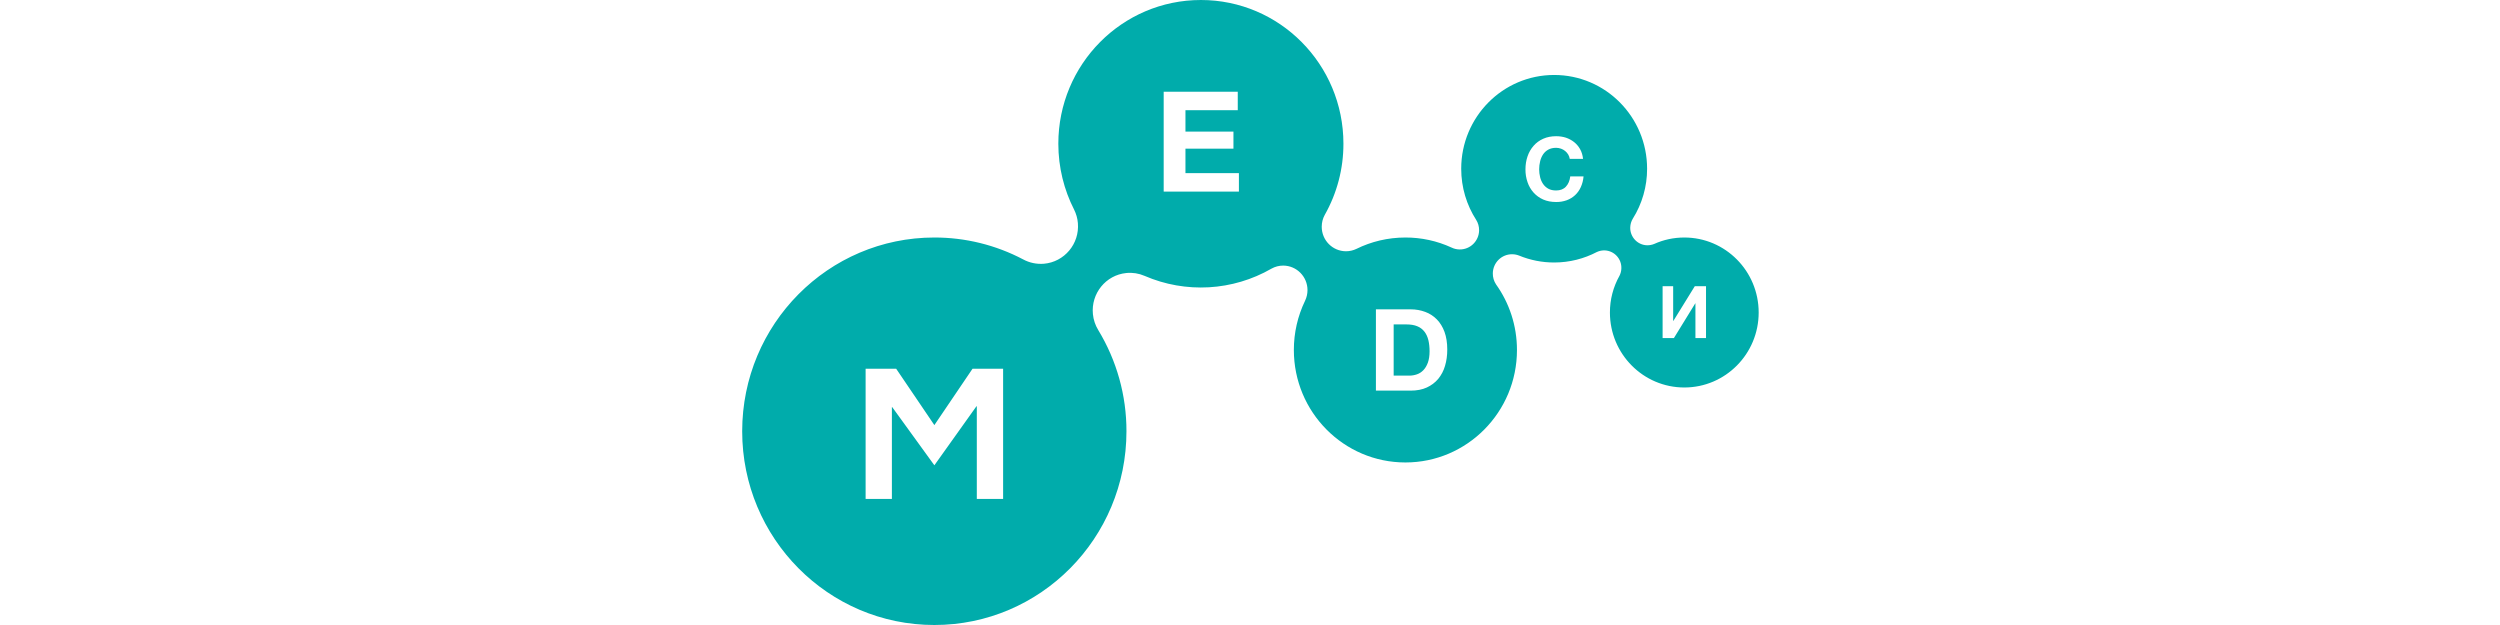 <?xml version="1.0" encoding="UTF-8" standalone="no"?>
<!DOCTYPE svg PUBLIC "-//W3C//DTD SVG 1.1//EN" "http://www.w3.org/Graphics/SVG/1.1/DTD/svg11.dtd">
<svg height="100%" stroke-miterlimit="10" style="fill-rule:nonzero;clip-rule:evenodd;stroke-linecap:round;stroke-linejoin:round;" version="1.1" viewBox="0 0 192 48" width="100%" xml:space="preserve" xmlns="http://www.w3.org/2000/svg" xmlns:xlink="http://www.w3.org/1999/xlink">
<defs>
<radialGradient cx="0" cy="0" gradientTransform="matrix(8.601 -5.812 5.92 8.761 54.772 31.499)" gradientUnits="userSpaceOnUse" id="RadialGradient" r="1">
<stop offset="0" stop-color="#f7afa1"/>
<stop offset="0.094" stop-color="#f3a89d"/>
<stop offset="0.216" stop-color="#e89493"/>
<stop offset="0.353" stop-color="#d87683"/>
<stop offset="0.502" stop-color="#c24f6f"/>
<stop offset="0.659" stop-color="#a82458"/>
<stop offset="0.723" stop-color="#9d134f"/>
<stop offset="0.828" stop-color="#94134b"/>
<stop offset="0.984" stop-color="#7d1342"/>
<stop offset="1" stop-color="#7a1341"/>
</radialGradient>
<radialGradient cx="0" cy="0" gradientTransform="matrix(5.43 5.568 -5.706 5.564 53.246 33.389)" gradientUnits="userSpaceOnUse" id="RadialGradient_2" r="1">
<stop offset="0" stop-color="#ffffeb"/>
<stop offset="1" stop-color="#fffff2" stop-opacity="0.01"/>
</radialGradient>
<radialGradient cx="0" cy="0" gradientTransform="matrix(2.346 -1.289 1.221 2.222 54.002 31.825)" gradientUnits="userSpaceOnUse" id="RadialGradient_3" r="1">
<stop offset="0" stop-color="#ffffff"/>
<stop offset="1" stop-color="#ffffff" stop-opacity="0.01"/>
</radialGradient>
<linearGradient gradientTransform="matrix(0.785 0 0 0.785 44.406 0)" gradientUnits="userSpaceOnUse" id="LinearGradient" x1="24.332" x2="24.364" y1="56.373" y2="52.61">
<stop offset="0" stop-color="#ffffeb"/>
<stop offset="0.211" stop-color="#ffffed" stop-opacity="0.788"/>
<stop offset="1" stop-color="#fffff2" stop-opacity="0.01"/>
</linearGradient>
<linearGradient gradientTransform="matrix(0.785 0 0 0.785 44.406 0)" gradientUnits="userSpaceOnUse" id="LinearGradient_2" x1="5.83" x2="27.552" y1="55.906" y2="41.149">
<stop offset="0" stop-color="#ec7285"/>
<stop offset="0.18" stop-color="#e76b81"/>
<stop offset="0.428" stop-color="#d95674"/>
<stop offset="0.714" stop-color="#c33862"/>
<stop offset="1" stop-color="#aa174e"/>
</linearGradient>
<linearGradient gradientTransform="matrix(0.785 0 0 0.785 44.406 0)" gradientUnits="userSpaceOnUse" id="LinearGradient_3" x1="20.125" x2="21.114" y1="53.114" y2="53.81">
<stop offset="0" stop-color="#841142" stop-opacity="0.01"/>
<stop offset="0.246" stop-color="#7e1040" stop-opacity="0.244"/>
<stop offset="0.567" stop-color="#700f39" stop-opacity="0.561"/>
<stop offset="0.927" stop-color="#590d2e" stop-opacity="0.918"/>
<stop offset="1" stop-color="#540c2b" stop-opacity="0.99"/>
</linearGradient>
<linearGradient gradientTransform="matrix(0.785 0 0 0.785 44.406 0)" gradientUnits="userSpaceOnUse" id="LinearGradient_4" x1="24.568" x2="23.883" y1="39.53" y2="39.859">
<stop offset="0" stop-color="#8c113a" stop-opacity="0.01"/>
<stop offset="0.241" stop-color="#881139" stop-opacity="0.241"/>
<stop offset="0.457" stop-color="#7e1035" stop-opacity="0.457"/>
<stop offset="0.664" stop-color="#6e0f30" stop-opacity="0.664"/>
<stop offset="0.863" stop-color="#580d28" stop-opacity="0.863"/>
<stop offset="1" stop-color="#470c22"/>
</linearGradient>
<radialGradient cx="0" cy="0" gradientTransform="matrix(3.263 2.353 -2.234 3.099 47.228 38.835)" gradientUnits="userSpaceOnUse" id="RadialGradient_4" r="1">
<stop offset="0" stop-color="#ffffff"/>
<stop offset="1" stop-color="#ffffff" stop-opacity="0.01"/>
</radialGradient>
<linearGradient gradientTransform="matrix(0.785 0 0 0.785 44.406 0)" gradientUnits="userSpaceOnUse" id="LinearGradient_5" x1="-2.344" x2="17.511" y1="53.787" y2="68.576">
<stop offset="0" stop-color="#9b1549"/>
<stop offset="0.317" stop-color="#630e37"/>
<stop offset="0.474" stop-color="#690f39"/>
<stop offset="0.681" stop-color="#7b113f"/>
<stop offset="0.916" stop-color="#9b1549"/>
<stop offset="1" stop-color="#aa174e"/>
</linearGradient>
<radialGradient cx="0" cy="0" gradientTransform="matrix(2.091 0 0 1.593 48.778 32.76)" gradientUnits="userSpaceOnUse" id="RadialGradient_5" r="1">
<stop offset="0" stop-color="#af4560"/>
<stop offset="0.274" stop-color="#ac415d"/>
<stop offset="0.519" stop-color="#a23655"/>
<stop offset="0.753" stop-color="#922549"/>
<stop offset="0.979" stop-color="#7c113b"/>
<stop offset="1" stop-color="#7a0f39"/>
</radialGradient>
<linearGradient gradientTransform="matrix(0.785 0 0 0.785 44.406 0)" gradientUnits="userSpaceOnUse" id="LinearGradient_6" x1="8.841" x2="1.849" y1="27.728" y2="57.6">
<stop offset="0" stop-color="#ec7285"/>
<stop offset="0.177" stop-color="#e66a80"/>
<stop offset="0.421" stop-color="#d65571"/>
<stop offset="0.705" stop-color="#bc375d"/>
<stop offset="1" stop-color="#9e1445"/>
</linearGradient>
<linearGradient gradientTransform="matrix(0.785 0 0 0.785 44.406 0)" gradientUnits="userSpaceOnUse" id="LinearGradient_7" x1="10.358" x2="9.807" y1="54.782" y2="55.795">
<stop offset="0" stop-color="#560c2c" stop-opacity="0.99"/>
<stop offset="0.257" stop-color="#5c0d2f" stop-opacity="0.736"/>
<stop offset="0.616" stop-color="#6b0f37" stop-opacity="0.38"/>
<stop offset="1" stop-color="#841142" stop-opacity="0.01"/>
</linearGradient>
<linearGradient gradientTransform="matrix(0.785 0 0 0.785 44.406 0)" gradientUnits="userSpaceOnUse" id="LinearGradient_8" x1="238.5" x2="238.5" y1="0" y2="34">
<stop offset="0" stop-color="#fff5f4"/>
<stop offset="1" stop-color="#ffe4e1"/>
</linearGradient>
<linearGradient gradientTransform="matrix(0.686 0 0 0.686 0 13)" gradientUnits="userSpaceOnUse" id="LinearGradient_9" x1="5.399" x2="1.339" y1="26.85" y2="15.193">
<stop offset="0.144" stop-color="#f2e913"/>
<stop offset="0.304" stop-color="#e7e518"/>
<stop offset="0.582" stop-color="#cadb26"/>
<stop offset="0.891" stop-color="#a3cd39"/>
</linearGradient>
<linearGradient gradientTransform="matrix(0.686 0 0 0.686 0 13)" gradientUnits="userSpaceOnUse" id="LinearGradient_10" x1="5.704" x2="16.053" y1="5.34" y2="1.422">
<stop offset="0.059" stop-color="#0fa8e0"/>
<stop offset="0.538" stop-color="#0099f9"/>
<stop offset="0.923" stop-color="#0291eb"/>
</linearGradient>
<linearGradient gradientTransform="matrix(0.686 0 0 0.686 0 13)" gradientUnits="userSpaceOnUse" id="LinearGradient_11" x1="14.857" x2="26.549" y1="29.769" y2="27.144">
<stop offset="0.123" stop-color="#a3cd39"/>
<stop offset="0.285" stop-color="#86c339"/>
<stop offset="0.869" stop-color="#21a038"/>
</linearGradient>
<linearGradient gradientTransform="matrix(0.686 0 0 0.686 0 13)" gradientUnits="userSpaceOnUse" id="LinearGradient_12" x1="15.126" x2="25.128" y1="1.238" y2="4.303">
<stop offset="0.057" stop-color="#0291eb"/>
<stop offset="0.79" stop-color="#0c8acb"/>
</linearGradient>
<linearGradient gradientTransform="matrix(0.686 0 0 0.686 0 13)" gradientUnits="userSpaceOnUse" id="LinearGradient_13" x1="5.03" x2="15.922" y1="26.284" y2="30.326">
<stop offset="0.132" stop-color="#f2e913"/>
<stop offset="0.298" stop-color="#ebe716"/>
<stop offset="0.531" stop-color="#d9e01f"/>
<stop offset="0.802" stop-color="#bbd62d"/>
<stop offset="0.983" stop-color="#a3cd39"/>
</linearGradient>
<linearGradient gradientTransform="matrix(0.686 0 0 0.686 0 13)" gradientUnits="userSpaceOnUse" id="LinearGradient_14" x1="1.368" x2="5.784" y1="16.447" y2="5.036">
<stop offset="0.07" stop-color="#a3cd39"/>
<stop offset="0.26" stop-color="#81c55f"/>
<stop offset="0.922" stop-color="#0fa8e0"/>
</linearGradient>
</defs>
<g id="Layer-1" visibility="hidden">
<path d="M88.422 27.491L86.832 27.491L86.832 41.551L78.2 41.551L78.2 27.491L76.61 27.491L76.61 42.862L88.952 42.862L89.028 45.557L90.315 45.557L90.315 41.551L88.422 41.551L88.422 27.491Z" fill="#b0084f" fill-rule="nonzero" opacity="1" stroke="none"/>
<path d="M100.765 40.167L95.388 27.491L93.344 27.491L93.344 42.862L94.783 42.862L94.783 29.895L100.386 42.789L100.462 42.862L100.992 42.862L106.671 29.895L106.671 42.862L108.185 42.862L108.185 27.491L106.217 27.491L100.765 40.167Z" fill="#b0084f" fill-rule="nonzero" opacity="1" stroke="none"/>
<path d="M112.804 27.491L117.121 27.491C120.679 27.491 122.648 29.021 122.572 31.935L122.572 32.008C122.572 34.849 120.679 36.452 117.121 36.452L114.319 36.452L114.319 42.862L112.804 42.862L112.804 27.491ZM121.134 31.935L121.134 31.862C121.134 29.75 119.846 28.73 117.196 28.73L114.395 28.73L114.395 35.14L117.272 35.14C119.846 35.14 121.134 34.12 121.134 31.935Z" fill="#b0084f" fill-rule="evenodd" opacity="1" stroke="none"/>
<path d="M124.239 27.491L124.239 28.73L129.084 28.73L129.084 42.862L130.598 42.862L130.598 28.73L135.52 28.73L135.52 27.491L124.239 27.491Z" fill="#b0084f" fill-rule="nonzero" opacity="1" stroke="none"/>
<path d="M56.918 38.821L67.166 45.976L56.927 18.297L46.778 45.959L56.918 38.821ZM56.922 40.665L46.825 47.773C45.877 48.44 44.672 47.432 45.083 46.314L55.835 17.006C56.219 15.96 57.63 15.958 58.016 17.003L68.863 46.324C69.276 47.44 68.075 48.452 67.125 47.789L56.922 40.665Z" fill="#afb8c0" fill-rule="evenodd" opacity="1" stroke="none"/>
<path d="M63.408 31.894C65.71 35.615 64.675 40.586 61.107 43.004C57.564 45.394 52.806 44.334 50.531 40.613C48.229 36.892 49.264 31.921 52.832 29.504C56.375 27.086 61.107 28.173 63.408 31.894Z" fill="url(#RadialGradient)" fill-rule="nonzero" opacity="1" stroke="none"/>
<path d="M57.124 28.228C54.668 28.282 53.375 28.907 51.824 30.319C50.479 31.677 49.626 33.253 49.367 35.154C49.031 37.517 49.806 40.071 51.125 41.184C52.03 41.945 54.254 42.135 55.495 42.081C58.831 41.972 61.029 38.115 61.546 34.584C61.857 32.492 61.184 30.564 59.762 29.423C58.831 28.635 58.366 28.201 57.124 28.228Z" fill="url(#RadialGradient_2)" fill-rule="nonzero" opacity="0.7" stroke="none"/>
<path d="M56.788 29.993C57.279 30.808 57.124 32.926 55.573 33.931C54.021 34.936 51.72 34.502 51.228 33.687C50.737 32.872 51.306 30.998 52.858 29.993C54.383 28.961 56.297 29.178 56.788 29.993Z" fill="url(#RadialGradient_3)" fill-rule="nonzero" opacity="0.5" stroke="none"/>
<path d="M57.745 28.254C57.745 28.254 62.58 30.672 61.003 38.413C62.193 37.598 62.373 35.996 62.373 35.996C62.373 35.996 62.58 29.45 57.874 28.282C57.797 28.254 57.745 28.254 57.745 28.254Z" fill="#891347" fill-opacity="0.7" fill-rule="nonzero" opacity="1" stroke="none"/>
<path d="M62.218 42.08C60.822 43.438 59.064 44.28 56.917 44.28C55.004 44.253 53.245 43.574 51.849 42.189C51.772 42.107 53.711 42.868 57.047 42.759C60.15 42.651 62.399 41.89 62.218 42.08Z" fill="url(#LinearGradient)" fill-rule="nonzero" opacity="0.2" stroke="none"/>
<path d="M68.605 35.968C68.58 35.642 68.528 35.344 68.45 35.018C68.347 34.719 68.218 34.42 68.062 34.176C67.726 33.66 67.312 33.225 66.847 32.845C65.916 32.084 64.856 31.595 63.77 31.215C63.537 31.134 63.201 31.025 62.968 30.971L63.046 31.351C63.123 31.378 63.382 31.785 63.382 31.813C63.46 31.84 63.485 31.84 63.537 31.867C64.572 32.247 65.554 32.763 66.356 33.442C66.769 33.795 67.132 34.176 67.364 34.61C67.493 34.828 67.597 35.045 67.674 35.289C67.752 35.534 67.778 35.751 67.778 35.996C67.778 37.967 65.058 39.501 63.589 40.016C61.546 40.749 59.348 41.048 57.15 41.048C54.978 41.102 52.754 40.831 50.685 40.124C49.677 39.771 48.669 39.309 47.841 38.657C47.039 38.006 46.393 37.136 46.341 36.186C46.341 35.941 46.367 35.697 46.419 35.48C46.496 35.235 46.574 35.018 46.703 34.8C46.91 34.393 47.22 34.04 47.583 33.714C47.608 33.687 47.66 33.66 47.686 33.605C48.487 32.899 49.444 32.383 50.479 31.976C50.53 31.948 50.582 31.813 50.737 31.622C50.918 31.351 51.151 31.052 51.151 31.052C50.867 31.134 50.505 31.242 50.246 31.351C49.186 31.758 48.126 32.274 47.22 33.035C47.143 33.089 47.091 33.171 47.014 33.225C46.988 33.252 46.962 33.252 46.936 33.279C46.496 33.66 46.057 34.094 45.746 34.637C45.591 34.909 45.462 35.181 45.385 35.48C45.307 35.778 45.229 36.05 45.229 36.376C45.229 36.702 45.307 37.082 45.385 37.381C45.488 37.68 45.591 37.978 45.772 38.25C46.083 38.793 46.522 39.255 46.962 39.635C47.893 40.423 48.953 40.966 50.039 41.374C52.237 42.189 54.564 42.542 56.866 42.542C59.167 42.487 61.494 42.107 63.666 41.238C65.764 40.398 68.605 38.684 68.605 35.968Z" fill="url(#LinearGradient_2)" fill-rule="nonzero" opacity="1" stroke="none"/>
<path d="M60.072 42.08C60.072 42.08 59.995 42.297 59.84 42.542C60.615 42.406 61.313 42.243 61.313 42.243C61.313 42.243 61.65 41.781 61.675 41.238C61.675 40.966 62.468 40.371 62.468 40.371C61.675 40.581 60.331 40.858 59.84 40.885C60.538 40.939 60.072 42.08 60.072 42.08Z" fill="url(#LinearGradient_3)" fill-rule="nonzero" opacity="1" stroke="none"/>
<path d="M62.916 30.943C62.916 30.943 63.614 31.134 64.028 31.324C64.08 31.351 63.614 31.188 64.002 32.274C63.821 32.22 63.537 32.139 63.537 32.139C63.537 32.139 63.123 31.432 62.994 31.324C62.968 31.134 62.916 30.943 62.916 30.943Z" fill="url(#LinearGradient_4)" fill-rule="nonzero" opacity="0.81" stroke="none"/>
<path d="M51.565 41.401C51.254 41.89 48.72 40.803 46.91 39.5C45.1 38.196 44.971 36.24 45.488 35.154C45.657 34.903 46.053 35.004 46.393 35.697C46.134 36.783 46.977 37.929 47.686 38.549C48.786 39.415 50.53 40.179 51.823 40.45C52.035 40.625 51.715 41.243 51.565 41.401Z" fill="url(#RadialGradient_4)" fill-rule="nonzero" opacity="0.5" stroke="none"/>
<path d="M63.796 40.993C61.598 41.917 59.27 42.324 56.943 42.379C54.616 42.379 52.263 42.026 50.065 41.156C48.979 40.722 47.893 40.151 46.962 39.337C46.496 38.929 46.083 38.44 45.772 37.87C45.534 37.453 45.359 37.191 45.229 36.512C45.229 36.376 45.229 36.62 45.229 36.512C45.229 36.783 45.281 37.082 45.359 37.408C45.462 37.734 45.566 38.033 45.746 38.332C46.057 38.902 46.496 39.391 46.936 39.798C47.867 40.613 48.927 41.184 50.013 41.618C52.211 42.487 54.538 42.813 56.84 42.84C59.141 42.759 61.468 42.352 63.641 41.455C65.641 40.605 67.985 38.956 68.424 37.055C67.972 38.958 65.339 40.337 63.796 40.993Z" fill="url(#LinearGradient_5)" fill-rule="nonzero" opacity="1" stroke="none"/>
<path d="M67.727 34.991C67.649 34.746 67.546 34.502 67.416 34.284C67.158 33.823 66.77 33.442 66.382 33.089C65.555 32.383 64.546 31.867 63.512 31.487C63.434 31.459 63.046 31.324 62.995 31.324C63.227 31.568 63.538 32.139 63.538 32.139C64.572 32.465 65.244 32.791 66.046 33.388C66.486 33.714 66.873 34.094 67.158 34.556C67.287 34.773 67.391 35.018 67.468 35.262C67.546 35.507 67.571 35.751 67.597 36.023C67.623 36.946 66.822 38.006 66.563 38.277C67.21 37.734 67.885 36.896 67.856 35.751C67.856 35.48 67.804 35.235 67.727 34.991Z" fill="#600c34" fill-rule="nonzero" opacity="1" stroke="none"/>
<path d="M50.504 31.677C49.496 32.111 48.513 32.655 47.712 33.415C47.686 33.442 47.634 33.497 47.608 33.524C47.298 33.85 47.039 34.23 46.806 34.61C48.125 32.899 50.272 32.22 50.349 32.22L50.737 31.622C50.685 31.595 50.556 31.65 50.504 31.677Z" fill="url(#RadialGradient_5)" fill-rule="nonzero" opacity="1" stroke="none"/>
<path d="M57.253 46.535C56.995 46.535 56.736 46.508 56.477 46.453C56.219 46.399 55.96 46.29 55.728 46.182C55.236 45.937 53.892 44.769 53.219 43.248C52.663 42.986 52.35 42.607 52.082 42.352C51.988 42.263 51.923 42.266 51.823 42.189C52.159 43.031 52.831 44.362 53.478 45.014C53.866 45.421 54.59 46.073 55.469 46.48C55.728 46.589 55.831 46.779 56.09 46.834C56.348 46.888 56.736 46.969 56.995 46.969C58.055 46.915 59.012 46.209 59.71 45.34L59.839 45.068C59.193 45.801 58.21 46.508 57.253 46.535Z" fill="#630e37" fill-rule="nonzero" opacity="1" stroke="none"/>
<path d="M59.322 25.647C58.805 24.832 57.716 23.881 56.477 23.881C56.219 23.881 55.96 23.963 55.702 24.044C55.443 24.126 55.21 24.207 54.978 24.343C54.512 24.614 53.969 25.022 53.607 25.429C52.211 26.951 51.946 29.027 51.946 30.254C52.023 30.2 52.701 29.633 53.115 29.334C53.115 28.721 53.012 27.249 53.995 25.81C55.319 23.84 57.77 23.881 59.322 25.647C59.348 25.674 59.322 25.674 59.322 25.647Z" fill="#841142" fill-rule="nonzero" opacity="1" stroke="none"/>
<path d="M63.511 35.588C63.459 33.171 63.046 30.726 62.141 28.444C61.675 27.304 61.08 26.19 60.227 25.239C60.201 25.212 60.149 25.185 60.124 25.131C60.072 25.076 60.02 24.995 59.968 24.941C59.529 24.479 59.038 24.017 58.469 23.718C58.184 23.555 57.848 23.419 57.538 23.338C57.202 23.256 56.865 23.202 56.529 23.202C56.193 23.202 55.857 23.256 55.521 23.365C55.211 23.474 54.9 23.61 54.616 23.773C54.047 24.098 53.556 24.642 53.194 25.131C52.444 26.081 52.03 26.978 51.59 28.119C51.28 28.906 50.763 30.645 50.659 31.758C51.177 30.943 51.946 30.254 51.946 30.254C51.946 29.982 52.133 27.222 53.685 25.565C54.073 25.158 54.59 24.75 55.055 24.479C55.288 24.343 55.547 24.261 55.779 24.18C56.038 24.126 56.297 24.071 56.555 24.071C57.589 24.071 58.546 24.75 59.244 25.592L59.27 25.62C59.348 25.701 59.425 25.783 59.503 25.891C60.227 26.733 60.744 27.765 61.132 28.852C61.934 30.998 62.244 33.306 62.218 35.615C62.27 37.897 61.985 40.233 61.236 42.379C60.848 43.438 60.356 44.47 59.632 45.34C58.934 46.182 58.003 46.833 56.969 46.861C56.71 46.861 56.452 46.833 56.193 46.752C55.934 46.67 55.702 46.562 55.469 46.453C53.271 45.448 52.728 43.547 52.314 42.596C52.159 42.487 51.875 42.216 51.875 42.216C51.616 42.161 51.59 42.134 51.358 42.08C51.797 43.33 52.495 44.66 53.297 45.611C53.374 45.693 53.426 45.747 53.504 45.828C53.53 45.856 53.53 45.883 53.556 45.91C53.969 46.399 54.435 46.833 55.004 47.159C55.288 47.322 55.598 47.458 55.909 47.567C56.245 47.675 56.581 47.703 56.917 47.73C57.253 47.73 57.615 47.675 57.926 47.594C58.262 47.485 58.572 47.377 58.856 47.214C59.451 46.888 59.917 46.453 60.356 45.991C61.21 45.041 61.779 43.927 62.244 42.786C63.123 40.45 63.485 38.033 63.511 35.588Z" fill="url(#LinearGradient_6)" fill-rule="nonzero" opacity="1" stroke="none"/>
<path d="M51.306 42.053L51.953 42.216C52.34 42.623 52.728 43.031 53.245 43.302C53.633 44.144 54.28 44.905 54.28 44.905C54.28 44.905 52.471 44.485 52.238 44.051C51.98 43.616 51.306 42.053 51.306 42.053Z" fill="url(#LinearGradient_7)" fill-rule="nonzero" opacity="1" stroke="none"/>
<path d="M66.399 3.142C66.399 1.407 67.805 0 69.541 0L142.59 0C144.325 0 145.731 1.407 145.731 3.142L145.731 15.709C145.731 17.445 144.325 18.851 142.59 18.851L76.607 18.851C75.849 18.851 75.117 19.125 74.545 19.622L71.602 22.181C69.569 23.95 66.399 22.505 66.399 19.81L66.399 3.142Z" fill="url(#LinearGradient_8)" fill-rule="nonzero" opacity="1" stroke="none"/>
<path d="M78.927 12.638C80.184 12.638 81.079 12.002 81.276 10.706L80.639 10.706C80.49 11.625 79.862 12.081 78.943 12.081C77.733 12.081 77.01 11.216 77.01 9.787L77.01 9.724C77.01 8.31 77.788 7.407 78.951 7.407C79.917 7.407 80.396 7.847 80.545 8.703L81.221 8.703C81.095 7.486 80.113 6.865 78.943 6.865C77.411 6.865 76.303 8.067 76.303 9.732L76.303 9.795C76.303 11.523 77.301 12.638 78.927 12.638ZM82.945 6.951L82.945 12.568L86.361 12.568L86.361 12.01L83.628 12.01L83.628 9.975L85.717 9.975L85.717 9.418L83.628 9.418L83.628 7.509L86.22 7.509L86.22 6.951L82.945 6.951ZM89.177 7.509L89.177 12.568L89.86 12.568L89.86 7.509L91.494 7.509L91.494 6.951L87.543 6.951L87.543 7.509L89.177 7.509ZM93.006 6.951L93.006 12.568L94.6 12.568C95.669 12.568 96.564 12.057 96.564 10.895L96.564 10.863C96.564 9.669 95.669 9.237 94.6 9.237L93.689 9.237L93.689 6.951L93.006 6.951ZM94.648 12.018L93.689 12.018L93.689 9.779L94.648 9.779C95.457 9.779 95.881 10.14 95.881 10.863L95.881 10.895C95.881 11.688 95.409 12.018 94.648 12.018ZM100.953 6.951L100.953 12.568L101.636 12.568L101.636 9.826L104.142 12.568L104.966 12.568L102.343 9.677L104.841 6.944L104.079 6.944L101.636 9.653L101.636 6.951L100.953 6.951ZM107.497 10.596C107.56 9.512 107.599 8.255 107.623 7.525L109.689 7.525L109.689 12.568L110.372 12.568L110.372 6.951L106.995 6.951L106.971 8.161C106.947 8.876 106.916 9.756 106.861 10.541C106.775 11.484 106.618 11.939 106.17 11.939C106.052 11.939 105.989 11.931 105.934 11.924L105.864 11.908L105.864 12.568L105.934 12.599C105.989 12.623 106.052 12.63 106.17 12.63C107.152 12.63 107.434 11.664 107.497 10.596ZM112.418 12.568L113.101 12.568L116.133 7.894L116.133 12.568L116.817 12.568L116.817 6.951L116.133 6.951L113.101 11.625L113.101 6.951L112.418 6.951L112.418 12.568ZM118.908 6.951L118.908 12.568L119.591 12.568L119.591 10.07L122.544 10.07L122.544 12.568L123.228 12.568L123.228 6.951L122.544 6.951L122.544 9.496L119.591 9.496L119.591 6.951L118.908 6.951ZM125.227 12.568L125.91 12.568L128.942 7.894L128.942 12.568L129.625 12.568L129.625 6.951L128.942 6.951L125.91 11.625L125.91 6.951L125.227 6.951L125.227 12.568ZM131.716 6.951L131.716 12.568L132.4 12.568L132.4 9.826L134.905 12.568L135.73 12.568L133.107 9.677L135.604 6.944L134.842 6.944L132.4 9.653L132.4 6.951L131.716 6.951Z" fill="#ab274f" fill-rule="nonzero" opacity="1" stroke="none"/>
</g>
<g id="Layer-2" visibility="hidden">
<path d="M126.219 23.99C126.219 19.717 123.409 17.166 119.194 17.147C114.926 17.147 112.171 19.961 112.171 23.952C112.171 28.243 114.98 30.796 119.194 30.796C123.464 30.796 126.219 27.978 126.219 23.99ZM123.747 23.971C123.747 26.749 122.004 28.621 119.213 28.621L119.213 28.619C116.216 28.6 114.643 26.558 114.643 23.971C114.643 21.211 116.368 19.339 119.177 19.32C122.174 19.339 123.747 21.38 123.747 23.971Z" fill="#ff0d65" fill-rule="evenodd" opacity="1" stroke="none"/>
<path d="M154.632 23.99C154.632 19.717 151.823 17.166 147.608 17.147C143.338 17.147 140.585 19.961 140.584 23.952C140.584 28.243 143.394 30.796 147.608 30.796C151.878 30.796 154.632 27.978 154.632 23.99ZM152.161 23.971C152.161 26.749 150.418 28.621 147.627 28.621L147.627 28.619C144.631 28.6 143.057 26.558 143.056 23.971C143.056 21.211 144.781 19.339 147.591 19.32C150.588 19.339 152.161 21.38 152.161 23.971Z" fill="#ff0d65" fill-rule="evenodd" opacity="1" stroke="none"/>
<path d="M157.087 30.585L157.087 17.352L162.78 17.352C165.703 17.352 167.201 18.448 167.201 20.641C167.201 22.153 166.602 23.156 165.253 23.685C166.864 23.968 167.595 25.008 167.595 26.728C167.595 29.469 165.647 30.585 162.461 30.585L157.087 30.585ZM162.444 22.948C163.923 22.948 164.859 22.286 164.859 21.151C164.859 20.093 164.166 19.526 162.5 19.526L159.429 19.526L159.429 22.948L162.444 22.948ZM162.614 28.411C164.411 28.411 165.237 27.824 165.237 26.558C165.237 25.291 164.301 24.8 162.652 24.8L159.431 24.8L159.431 28.411L162.614 28.411Z" fill="#ff0d65" fill-rule="evenodd" opacity="1" stroke="none"/>
<path d="M174.375 21.473L172.595 21.473L172.595 17.352L170.255 17.352L170.255 30.585L174.397 30.585C178.218 30.585 180.278 29.034 180.278 25.953C180.278 22.966 178.533 21.473 174.375 21.473ZM172.595 28.411L172.595 23.647L174.581 23.647C176.866 23.647 177.859 24.27 177.859 25.896C177.859 27.692 176.735 28.411 174.543 28.411L172.595 28.411Z" fill="#ff0d65" fill-rule="evenodd" opacity="1" stroke="none"/>
<path d="M185.07 24.857L191.102 24.857L191.104 22.682L185.073 22.682L185.073 19.526L191.797 19.526L191.797 17.352L182.728 17.352L182.728 30.585L192 30.585L192 28.411L185.07 28.411L185.07 24.857Z" fill="#ff0d65" fill-rule="nonzero" opacity="1" stroke="none"/>
<path d="M131.011 26.463L131.011 30.585L128.669 30.585L128.669 17.352L133.032 17.352C137.171 17.352 138.935 18.845 138.935 21.832C138.935 24.914 136.875 26.463 133.032 26.463L131.011 26.463ZM131.011 19.526L131.011 24.289L133.201 24.289C135.374 24.289 136.498 23.571 136.498 21.776C136.498 20.15 135.525 19.526 133.239 19.526L131.011 19.526Z" fill="#ff0d65" fill-rule="evenodd" opacity="1" stroke="none"/>
<path d="M98.89 28.411C99.639 26.615 100.182 24.119 100.239 20.093L100.276 17.352L109.491 17.352L109.491 28.411L111.008 28.411L111.008 33.042L108.817 33.042L108.817 30.585L99.658 30.585L99.658 33.042L97.467 33.042L97.467 28.411L98.89 28.411ZM101.176 28.411L107.15 28.411L107.15 19.526L102.412 19.526L102.412 20.15C102.337 23.609 101.922 26.331 101.176 28.411Z" fill="#ff0d65" fill-rule="evenodd" opacity="1" stroke="none"/>
<path d="M90.723 17.163C88.644 17.163 87.127 17.787 86.378 18.335L86.376 21.624C87.145 20.452 88.737 19.299 90.721 19.337C92.108 19.375 93.194 19.866 93.194 21.095C93.194 22.078 92.613 22.89 90.928 22.89L88.96 22.89L88.96 24.838L90.946 24.838C92.987 24.838 93.849 25.386 93.849 26.558C93.849 27.9 92.576 28.581 90.983 28.6C88.566 28.619 86.862 27.56 86.057 26.218L86.057 29.129C86.754 29.923 88.566 30.793 90.946 30.774C94.467 30.755 96.284 28.997 96.284 26.71C96.284 24.97 95.312 23.911 93.289 23.609C94.807 23.061 95.612 22.04 95.612 20.49C95.612 18.165 93.664 17.182 90.723 17.163Z" fill="#ff0d65" fill-rule="nonzero" opacity="1" stroke="none"/>
<path d="M35.556 28.218C36.407 28.223 37.246 28.012 37.994 27.605L38.62 27.264L40.448 28.616C39.242 29.911 37.465 30.623 35.429 30.623C33.482 30.623 31.703 29.93 30.431 28.682C29.158 27.433 28.457 25.698 28.457 23.813C28.457 21.927 29.169 20.218 30.439 19.014C31.709 17.81 33.487 17.147 35.447 17.147C37.254 17.147 38.834 17.698 40.017 18.741L40.151 18.855L38.125 20.352C37.376 19.815 36.476 19.533 35.556 19.546C33.01 19.546 31.162 21.37 31.162 23.882C31.162 26.395 33.01 28.218 35.556 28.218Z" fill="#21a038" fill-rule="nonzero" opacity="1" stroke="none"/>
<path d="M49.103 22.435L45.666 22.435L45.666 19.502L51.151 19.502L54.108 17.316L42.842 17.316L42.842 30.448L48.734 30.448C52.042 30.448 53.939 28.945 53.939 26.323C53.942 23.816 52.223 22.435 49.103 22.435ZM48.611 28.262L45.666 28.262L45.666 24.621L48.611 24.621C50.404 24.621 51.238 25.231 51.238 26.442C51.238 27.679 50.35 28.262 48.611 28.262Z" fill="#21a038" fill-rule="evenodd" opacity="1" stroke="none"/>
<path d="M66.468 17.316L63.511 19.502L59.396 19.502L59.396 22.713L65.428 22.713L65.428 24.9L59.396 24.9L59.396 28.262L66.468 28.262L66.468 30.448L56.572 30.448L56.572 17.316L66.468 17.316Z" fill="#21a038" fill-rule="nonzero" opacity="1" stroke="none"/>
<path d="M69.097 17.316L74.486 17.316C77.923 17.316 80.057 19.117 80.057 22.016C80.057 24.915 77.921 26.729 74.484 26.729L71.922 26.729L71.922 30.448L69.097 30.448L69.097 17.316ZM71.922 24.542L74.425 24.542C76.234 24.542 77.23 23.647 77.23 22.022C77.23 20.398 76.234 19.502 74.425 19.502L71.922 19.502L71.922 24.542Z" fill="#21a038" fill-rule="evenodd" opacity="1" stroke="none"/>
<path d="M19.523 17.263C20.037 17.932 20.477 18.664 20.829 19.444L10.899 26.811L6.75 24.193L6.75 21.043L10.899 23.662L19.523 17.263Z" fill="#21a038" fill-rule="nonzero" opacity="1" stroke="none"/>
<path d="M2.518 23.971C2.518 23.83 2.521 23.689 2.528 23.55L0.014 23.423C0.005 23.605 0 23.788 0 23.971C0 27 1.22 29.743 3.192 31.729L4.975 29.935C3.458 28.406 2.518 26.297 2.518 23.971Z" fill="url(#LinearGradient_9)" fill-rule="nonzero" opacity="1" stroke="none"/>
<path d="M10.898 15.534C11.038 15.534 11.178 15.539 11.316 15.546L11.442 13.014C11.262 13.005 11.08 13 10.898 13C7.889 13 5.164 14.228 3.192 16.214L4.974 18.008C6.492 16.48 8.587 15.534 10.898 15.534Z" fill="url(#LinearGradient_10)" fill-rule="nonzero" opacity="1" stroke="none"/>
<path d="M10.898 32.408C10.758 32.408 10.618 32.405 10.48 32.398L10.354 34.929C10.535 34.938 10.716 34.943 10.898 34.943C13.907 34.943 16.632 33.715 18.605 31.729L16.822 29.935C15.304 31.461 13.209 32.408 10.898 32.408Z" fill="url(#LinearGradient_11)" fill-rule="nonzero" opacity="1" stroke="none"/>
<path d="M15.624 17.006L17.744 15.434C15.873 13.912 13.492 13 10.899 13L10.899 15.535C12.651 15.534 14.278 16.078 15.624 17.006Z" fill="url(#LinearGradient_12)" fill-rule="nonzero" opacity="1" stroke="none"/>
<path d="M21.797 23.971C21.797 23.3 21.736 22.643 21.622 22.005L19.276 23.745C19.278 23.82 19.279 23.895 19.279 23.97C19.279 26.447 18.213 28.678 16.519 30.223L18.211 32.106C20.413 30.099 21.797 27.198 21.797 23.971Z" fill="#21a038" fill-rule="nonzero" opacity="1" stroke="none"/>
<path d="M10.899 32.408C8.439 32.408 6.222 31.335 4.688 29.629L2.818 31.332C4.812 33.55 7.694 34.943 10.899 34.943L10.899 32.408Z" fill="url(#LinearGradient_13)" fill-rule="nonzero" opacity="1" stroke="none"/>
<path d="M5.279 17.718L3.587 15.835C1.384 17.843 0 20.744 0 23.971L2.518 23.971C2.519 21.493 3.584 19.263 5.279 17.718Z" fill="url(#LinearGradient_14)" fill-rule="nonzero" opacity="1" stroke="none"/>
</g>
<g id="Layer-3">
<path d="M109.399 25.473C109.256 25.288 109.066 25.144 108.848 25.057C108.62 24.96 108.34 24.915 108.003 24.915L107.033 24.915L107.033 28.848L108.245 28.848C108.444 28.848 108.634 28.813 108.817 28.75C109.006 28.686 109.168 28.581 109.313 28.431C109.459 28.282 109.574 28.087 109.661 27.849C109.746 27.61 109.791 27.32 109.791 26.976C109.791 26.663 109.759 26.374 109.7 26.126C109.636 25.87 109.539 25.654 109.399 25.473ZM123.642 24.002C123.642 27.18 126.2 29.759 129.356 29.759C132.51 29.759 135.066 27.18 135.066 24.002C135.066 20.82 132.51 18.241 129.356 18.241C128.533 18.241 127.751 18.415 127.047 18.733C126.873 18.805 126.685 18.841 126.497 18.837C125.767 18.821 125.186 18.207 125.202 17.471C125.209 17.226 125.278 16.999 125.393 16.805C126.117 15.653 126.5 14.319 126.497 12.958C126.497 8.982 123.303 5.758 119.359 5.758C115.417 5.758 112.221 8.982 112.221 12.958C112.221 14.406 112.643 15.754 113.367 16.881C113.516 17.116 113.599 17.395 113.595 17.696C113.581 18.516 112.909 19.171 112.096 19.158C111.881 19.156 111.669 19.106 111.476 19.011C110.366 18.501 109.157 18.238 107.935 18.241C106.584 18.241 105.308 18.554 104.173 19.114C103.922 19.235 103.647 19.297 103.369 19.297C102.336 19.293 101.504 18.446 101.509 17.409C101.51 17.082 101.591 16.777 101.738 16.509C102.683 14.841 103.178 12.955 103.175 11.038C103.175 4.942 98.275 0 92.229 0C86.178 0 81.28 4.942 81.28 11.038C81.28 12.862 81.719 14.582 82.491 16.098C82.649 16.416 82.753 16.765 82.782 17.139C82.916 18.727 81.743 20.123 80.168 20.256C79.615 20.3 79.062 20.184 78.575 19.92C76.473 18.814 74.133 18.237 71.758 18.241C63.609 18.24 57 24.9 57 33.122C57 41.338 63.609 48 71.759 48C79.909 48 86.512 41.338 86.512 33.122C86.517 30.38 85.767 27.69 84.344 25.347C84.117 24.975 83.977 24.557 83.935 24.124C83.781 22.537 84.927 21.124 86.499 20.968C86.978 20.919 87.461 20.994 87.903 21.186C91.058 22.552 94.673 22.346 97.652 20.63C97.927 20.477 98.236 20.397 98.55 20.397C99.581 20.402 100.416 21.244 100.416 22.283C100.415 22.564 100.352 22.842 100.231 23.095C99.661 24.275 99.366 25.569 99.368 26.879C99.368 31.65 103.202 35.517 107.935 35.517C112.668 35.517 116.503 31.65 116.503 26.879C116.503 24.998 115.907 23.259 114.898 21.844C114.73 21.591 114.643 21.294 114.648 20.991C114.66 20.171 115.328 19.513 116.145 19.526C116.331 19.528 116.507 19.566 116.67 19.63C117.523 19.981 118.437 20.161 119.359 20.16C120.546 20.16 121.662 19.866 122.643 19.352C122.835 19.264 123.044 19.223 123.254 19.231C123.989 19.266 124.555 19.891 124.52 20.626C124.513 20.817 124.465 21.004 124.379 21.174C123.894 22.037 123.64 23.011 123.642 24.001L123.642 24.002ZM127.688 21.979L128.499 21.979L128.499 24.65L128.512 24.65L130.161 21.979L131.022 21.979L131.022 25.962L130.209 25.962L130.209 23.296L130.198 23.296L128.557 25.962L127.688 25.962C127.688 25.962 127.688 21.979 127.688 21.979ZM77.038 38.318L75.019 38.318L75.019 31.2L74.992 31.2L71.759 35.735L68.523 31.268L68.497 31.268L68.497 38.318L66.479 38.318L66.479 28.319L68.826 28.319L71.759 32.648L74.69 28.319L77.039 28.319L77.039 38.318L77.038 38.318ZM95.148 14.714L89.371 14.714L89.371 7.043L95.06 7.043L95.06 8.462L91.043 8.462L91.043 10.107L94.729 10.107L94.729 11.418L91.043 11.418L91.043 13.296L95.148 13.296L95.148 14.714L95.148 14.714ZM110.976 28.104C110.872 28.468 110.694 28.807 110.455 29.1C110.215 29.382 109.915 29.607 109.577 29.76C109.229 29.92 108.815 30 108.342 30L105.67 30L105.67 23.757L108.342 23.757C108.741 23.757 109.113 23.825 109.455 23.953C109.793 24.075 110.098 24.273 110.35 24.53C110.599 24.784 110.797 25.105 110.939 25.49C111.079 25.875 111.15 26.326 111.15 26.844C111.15 27.298 111.093 27.719 110.976 28.104L110.976 28.104ZM121.408 14.366C121.304 14.6 121.155 14.811 120.969 14.986C120.782 15.159 120.562 15.293 120.322 15.38C120.062 15.473 119.787 15.518 119.51 15.514C119.144 15.514 118.815 15.452 118.519 15.324C118.237 15.2 117.985 15.019 117.779 14.791C117.572 14.56 117.415 14.289 117.316 13.995C117.206 13.678 117.152 13.345 117.155 13.009C117.155 12.65 117.208 12.319 117.316 12.006C117.416 11.709 117.573 11.434 117.779 11.198C117.981 10.966 118.227 10.787 118.519 10.656C118.815 10.525 119.144 10.461 119.51 10.461C119.773 10.461 120.024 10.498 120.261 10.573C120.493 10.652 120.702 10.763 120.89 10.911C121.074 11.057 121.228 11.238 121.351 11.454C121.472 11.672 121.548 11.92 121.578 12.199L120.557 12.199C120.54 12.081 120.499 11.967 120.437 11.864C120.309 11.657 120.114 11.499 119.885 11.418C119.764 11.375 119.638 11.353 119.51 11.352C119.271 11.352 119.072 11.401 118.904 11.494C118.743 11.583 118.606 11.71 118.504 11.864C118.403 12.02 118.325 12.196 118.28 12.398C118.183 12.794 118.183 13.208 118.28 13.604C118.325 13.798 118.403 13.968 118.504 14.121C118.608 14.274 118.742 14.397 118.904 14.49C119.072 14.582 119.271 14.628 119.51 14.628C119.831 14.628 120.085 14.529 120.265 14.331C120.449 14.132 120.557 13.872 120.596 13.546L121.616 13.546C121.595 13.829 121.524 14.106 121.408 14.366Z" fill="#00acab" fill-rule="nonzero" opacity="1" stroke="none"/>
</g>
</svg>
